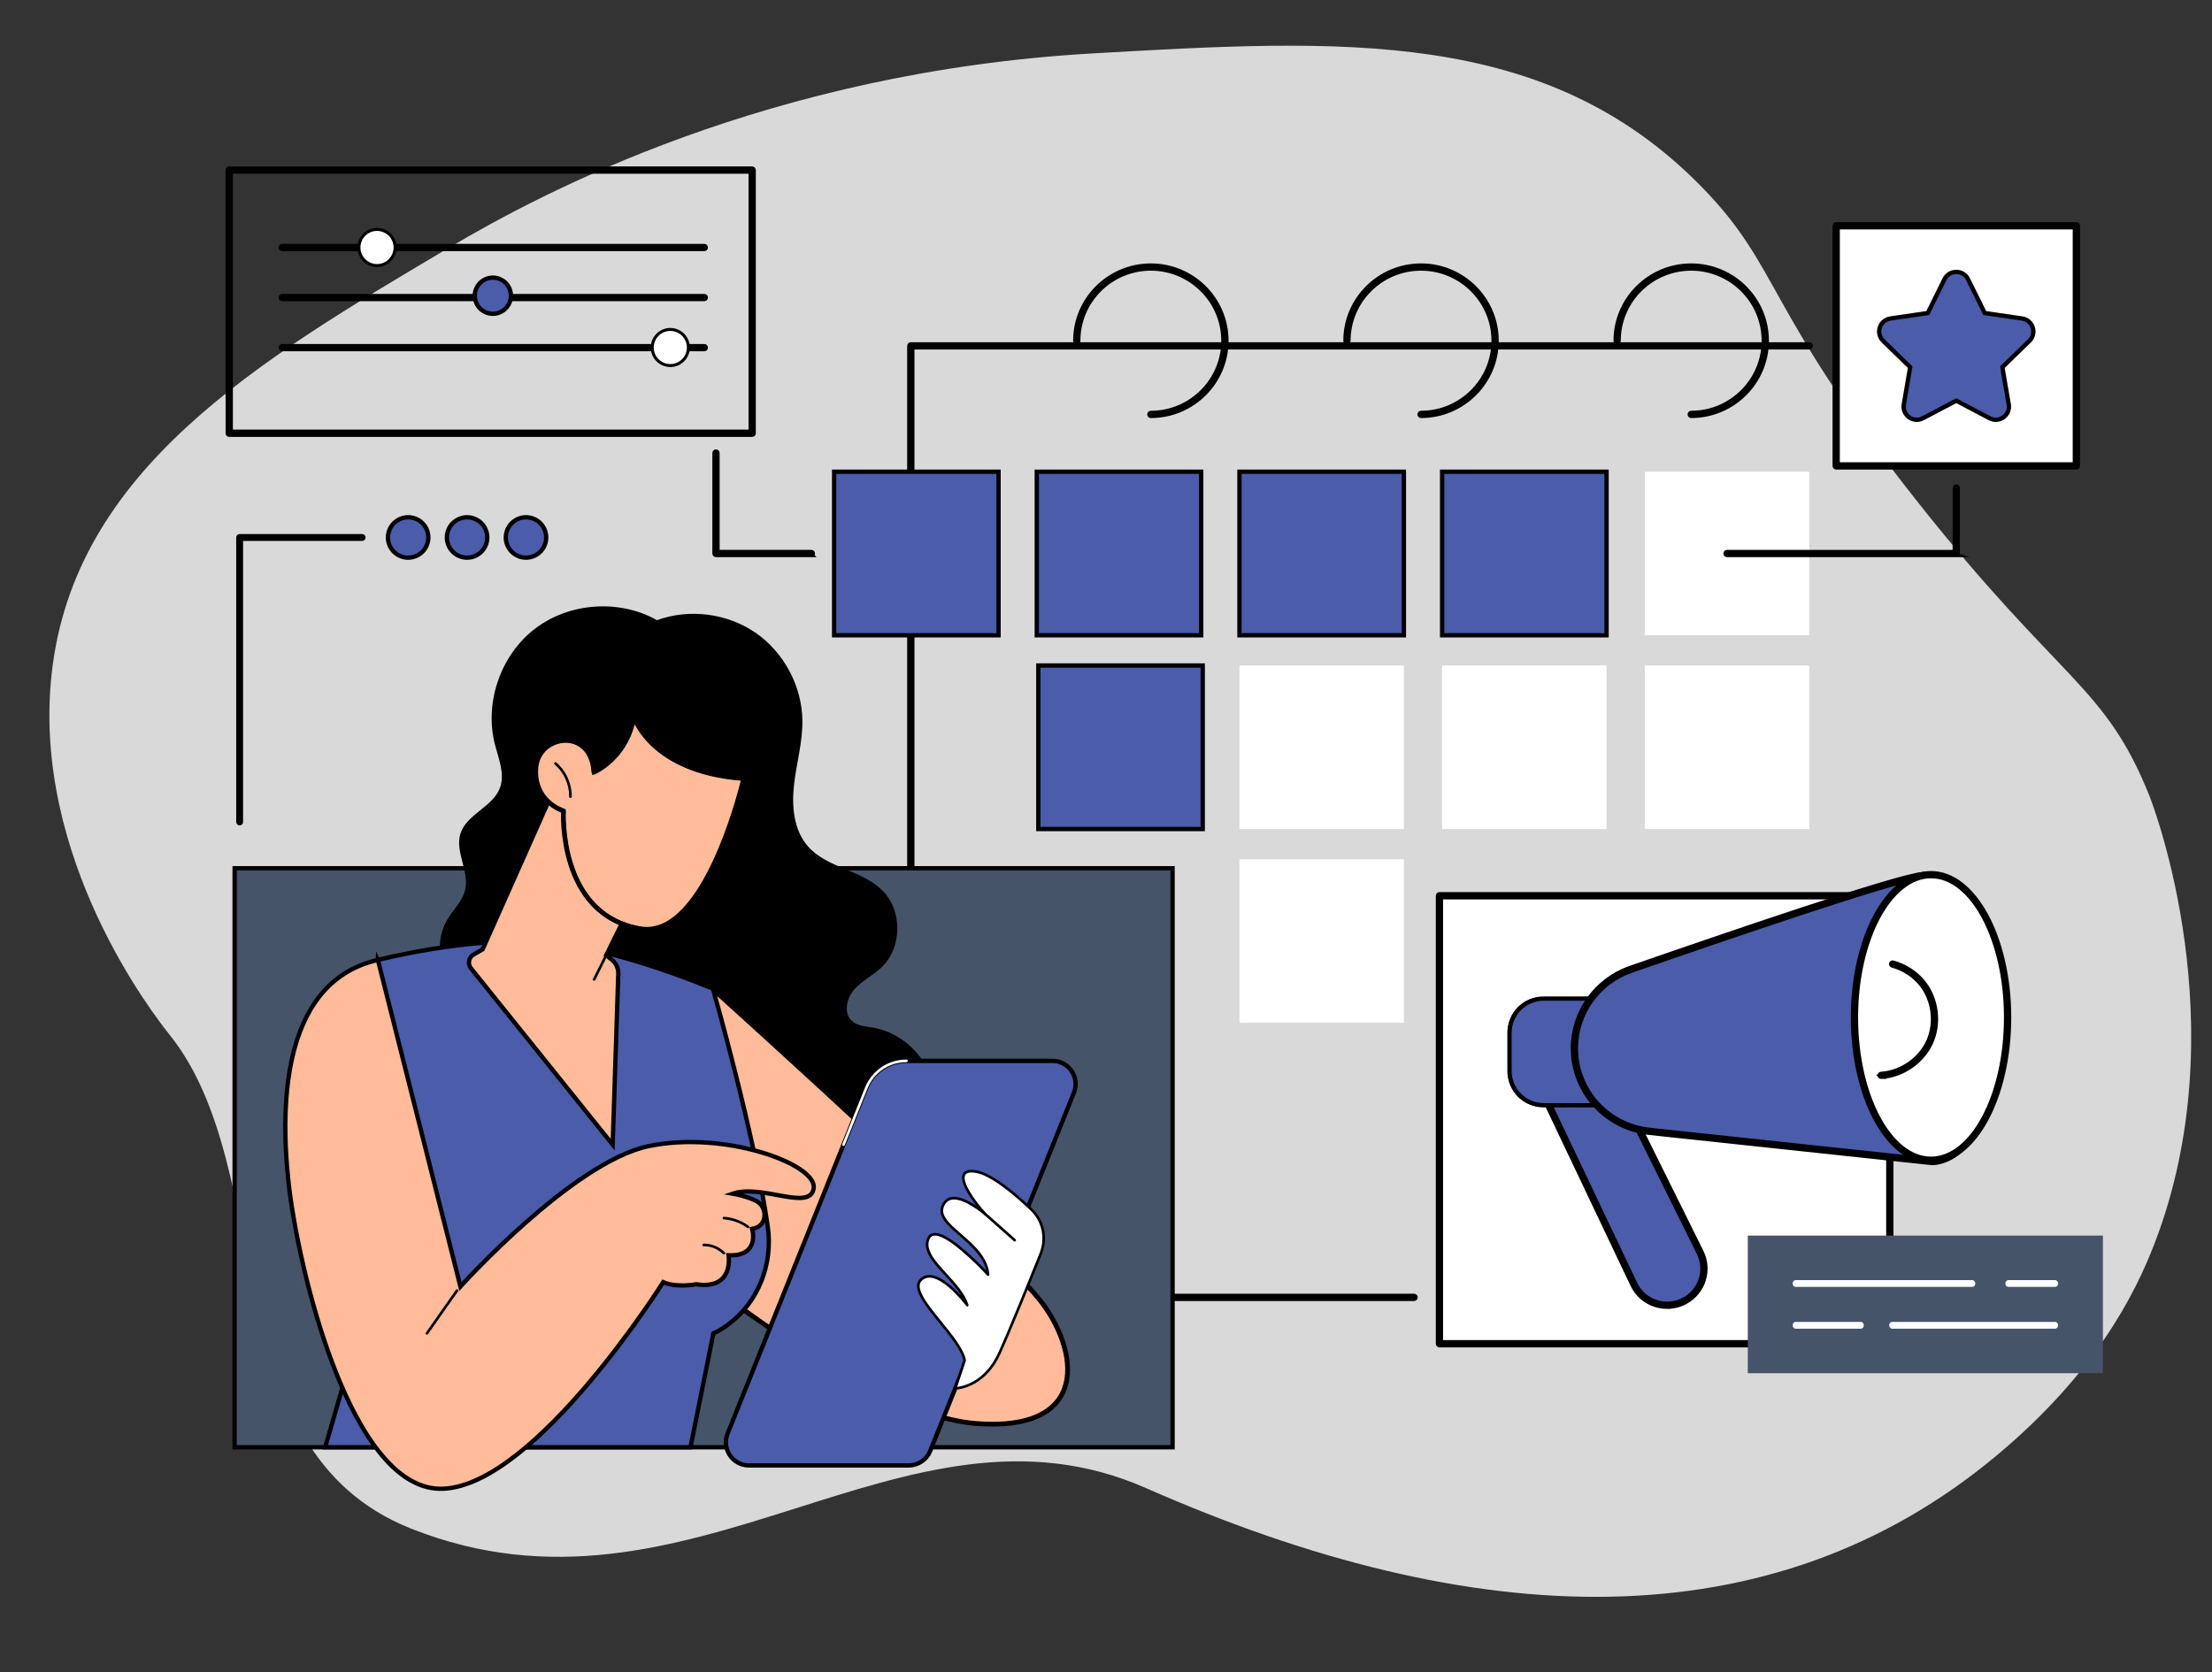 <?xml version="1.0" encoding="UTF-8"?><svg id="Layer_1" xmlns="http://www.w3.org/2000/svg" viewBox="0 0 2049.43 1549.35"><rect x="0" y="0" width="2049.43" height="1549.35" fill="#333333" stroke="none"/><defs><style>.cls-1{fill:#fff;}.cls-2,.cls-3,.cls-4{stroke:#000;stroke-miterlimit:10;stroke-width:4px;}.cls-2,.cls-5{fill:#4b5cab;}.cls-3{fill:#ffbb9a;}.cls-4,.cls-6{fill:#455469;}.cls-7{fill:#d9d9d9;}</style></defs><path class="cls-7" d="M1850.62,1348.14c-209.8,175.6-484.96,164.72-788.93,30.76-225.86-99.54-422.31,140.32-680.87,37.57-184.97-73.51-121.06-329.59-223.71-457.63-14.42-17.98-127.93-163.53-109.28-334.25,20.68-189.22,190.67-289.91,368.42-395.2,85.84-50.85,296.22-162.69,595.96-179.89,231.59-13.29,419.74-24.08,564.2,123.49,73.9,75.49,57.88,112.25,200.26,292.1,133.21,168.26,173.68,169.51,214.82,272.53,3.47,8.69,82.12,213.72,4.66,414.8-18.5,48.01-55.29,120.18-145.54,195.72Z"/><g id="Content_plan"><path class="cls-2" d="M843.87,883.07c-.76,0-1.37-.62-1.37-1.37V320.49c0-.76.62-1.37,1.37-1.37h832.39c.76,0,1.37.62,1.37,1.37s-.62,1.37-1.37,1.37h-831.01v559.84c0,.76-.62,1.37-1.37,1.37Z"/><path class="cls-2" d="M1066.25,385.38c-.76,0-1.37-.62-1.37-1.37s.62-1.37,1.37-1.37c37.08,0,67.25-30.01,67.25-66.9s-30.17-66.9-67.25-66.9-67.25,30.01-67.25,66.9c0,.76-.62,1.37-1.37,1.37s-1.37-.62-1.37-1.37c0-38.4,31.4-69.65,70-69.65s70,31.24,70,69.65-31.4,69.65-70,69.65Z"/><path class="cls-2" d="M1316.58,385.38c-.76,0-1.37-.62-1.37-1.37s.62-1.37,1.37-1.37c37.08,0,67.25-30.01,67.25-66.9s-30.17-66.9-67.25-66.9-67.25,30.01-67.25,66.9c0,.76-.62,1.37-1.37,1.37s-1.37-.62-1.37-1.37c0-38.4,31.4-69.65,70-69.65s70,31.24,70,69.65-31.4,69.65-70,69.65Z"/><path class="cls-2" d="M1566.9,385.38c-.76,0-1.37-.62-1.37-1.37s.62-1.37,1.37-1.37c37.08,0,67.25-30.01,67.25-66.9s-30.17-66.9-67.25-66.9-67.25,30.01-67.25,66.9c0,.76-.62,1.37-1.37,1.37s-1.37-.62-1.37-1.37c0-38.4,31.4-69.65,70-69.65s70,31.24,70,69.65-31.4,69.65-70,69.65Z"/><rect class="cls-2" x="772.82" y="437.13" width="152.34" height="151.55"/><rect class="cls-2" x="960.59" y="437.13" width="152.34" height="151.55"/><rect class="cls-2" x="1148.37" y="437.13" width="152.34" height="151.55"/><rect class="cls-2" x="1336.14" y="437.13" width="152.34" height="151.55"/><rect class="cls-1" x="1523.92" y="437.13" width="152.34" height="151.55"/><rect class="cls-1" x="1148.37" y="616.68" width="152.34" height="151.55"/><rect class="cls-2" x="961.99" y="616.68" width="152.34" height="151.55"/><rect class="cls-1" x="1336.14" y="616.68" width="152.34" height="151.55"/><rect class="cls-1" x="1523.92" y="616.68" width="152.34" height="151.55"/><rect class="cls-1" x="1148.37" y="796.23" width="152.34" height="151.55"/><path class="cls-2" d="M696.9,402.84H212.38c-.76,0-1.37-.62-1.37-1.37v-243.85c0-.76.62-1.37,1.37-1.37h484.52c.76,0,1.37.62,1.37,1.37v243.85c0,.76-.62,1.37-1.37,1.37ZM213.76,400.09h481.77v-241.1H213.76v241.1Z"/><path class="cls-2" d="M652.56,230.71h-391.11c-.76,0-1.37-.62-1.37-1.37s.62-1.37,1.37-1.37h391.11c.76,0,1.37.62,1.37,1.37s-.62,1.37-1.37,1.37Z"/><path class="cls-2" d="M652.56,277.11h-391.11c-.76,0-1.37-.62-1.37-1.37s.62-1.37,1.37-1.37h391.11c.76,0,1.37.62,1.37,1.37s-.62,1.37-1.37,1.37Z"/><path class="cls-2" d="M652.56,323.5h-391.11c-.76,0-1.37-.62-1.37-1.37s.62-1.37,1.37-1.37h391.11c.76,0,1.37.62,1.37,1.37s-.62,1.37-1.37,1.37Z"/><circle class="cls-1" cx="349.3" cy="229.34" r="16.74" transform="translate(86.57 554.27) rotate(-84.33)"/><path d="M349.3,247.45c-9.99,0-18.11-8.12-18.11-18.11s8.12-18.11,18.11-18.11,18.11,8.12,18.11,18.11-8.12,18.11-18.11,18.11ZM349.3,213.98c-8.47,0-15.36,6.89-15.36,15.36s6.89,15.36,15.36,15.36,15.36-6.89,15.36-15.36-6.89-15.36-15.36-15.36Z"/><circle class="cls-2" cx="456.6" cy="273.98" r="16.74" transform="translate(61.31 630.77) rotate(-73.03)"/><circle class="cls-1" cx="621.04" cy="322.01" r="16.74" transform="translate(180.13 865.12) rotate(-78.34)"/><path d="M621.04,340.12c-9.99,0-18.11-8.12-18.11-18.11s8.12-18.11,18.11-18.11,18.11,8.12,18.11,18.11-8.12,18.11-18.11,18.11ZM621.04,306.65c-8.47,0-15.36,6.89-15.36,15.36s6.89,15.36,15.36,15.36,15.36-6.89,15.36-15.36-6.89-15.36-15.36-15.36Z"/><rect class="cls-1" x="1333.66" y="830.05" width="417.27" height="415.12"/><path class="cls-4" d="M1750.93,1246.54h-417.27c-.76,0-1.37-.62-1.37-1.37v-415.12c0-.76.62-1.37,1.37-1.37h417.27c.76,0,1.37.62,1.37,1.37v415.12c0,.76-.62,1.37-1.37,1.37ZM1335.03,1243.79h414.52v-412.37h-414.52v412.37Z"/><path class="cls-5" d="M1513.79,1190.1l-89.09-187.52,62.69-19.02,87.8,177.04c8.01,16.15,1.94,35.71-13.83,44.55-17.24,9.67-39.11,2.75-47.57-15.05Z"/><path class="cls-2" d="M1544.59,1210.89c-3.63,0-7.27-.55-10.78-1.67-9.47-3.01-17.02-9.59-21.27-18.53l-89.09-187.52c-.17-.36-.18-.78-.02-1.15.16-.37.48-.64.86-.76l62.69-19.02c.64-.2,1.33.1,1.63.7l87.8,177.04c8.33,16.8,2.01,37.16-14.39,46.36-5.36,3.01-11.39,4.54-17.44,4.54ZM1515.03,1189.51c3.92,8.25,10.88,14.32,19.62,17.09,8.77,2.79,18.02,1.85,26.04-2.65,15.12-8.48,20.95-27.26,13.27-42.74l-87.28-176-60.05,18.22,88.4,186.08Z"/><path class="cls-2" d="M1430.3,925.32h54.09v98.86h-54.09c-17.52,0-31.74-14.22-31.74-31.74v-35.38c0-17.52,14.22-31.74,31.74-31.74Z"/><path d="M1484.39,1025.55h-55.52c-17.47,0-31.68-14.21-31.68-31.68v-38.25c0-17.47,14.21-31.68,31.68-31.68h55.52c.76,0,1.37.62,1.37,1.37v98.86c0,.76-.62,1.37-1.37,1.37ZM1428.87,926.69c-15.95,0-28.93,12.98-28.93,28.93v38.25c0,15.95,12.98,28.93,28.93,28.93h54.15v-96.11h-54.15Z"/><path class="cls-5" d="M1827.13,849.99s-12.54-42.1-46.92-38.44c-25.1,2.67-184.9,57.38-269.35,86.73-31.24,10.85-52.16,40.18-52.16,73.1,0,39.56,29.98,72.76,69.52,76.99l261.74,27.98s29.57,1.39,42.49-39.91c12.92-41.3-5.32-186.44-5.32-186.44Z"/><path class="cls-4" d="M1790.15,1077.71c-.16,0-.24,0-.26,0l-261.82-27.99c-40.33-4.31-70.74-38-70.74-78.35,0-33.47,21.33-63.36,53.08-74.4,90.01-31.27,244.73-84.14,269.66-86.79,35.11-3.75,48.25,38.98,48.38,39.41.02.07.04.15.05.22.75,5.94,18.13,145.91,5.27,187.02-12.44,39.77-40.6,40.88-43.61,40.88ZM1784.32,812.7c-1.29,0-2.61.07-3.97.21-24.65,2.63-179.15,55.42-269.05,86.66-30.64,10.65-51.23,39.5-51.23,71.8,0,38.95,29.36,71.46,68.29,75.62l261.74,27.98c1.07.04,28.61.77,41.03-38.95,12.53-40.04-4.75-180.86-5.36-185.74-.69-2.18-12.35-37.57-41.46-37.57Z"/><ellipse class="cls-1" cx="1789.11" cy="942.84" rx="70.95" ry="132.33"/><path class="cls-2" d="M1789.11,1076.54c-39.88,0-72.32-59.98-72.32-133.7s32.44-133.7,72.32-133.7,72.32,59.98,72.32,133.7-32.44,133.7-72.32,133.7ZM1789.11,811.88c-38.36,0-69.57,58.75-69.57,130.96s31.21,130.95,69.57,130.95,69.57-58.75,69.57-130.95-31.21-130.96-69.57-130.96Z"/><path class="cls-2" d="M1742.9,997.86c-.72,0-1.33-.56-1.37-1.29-.05-.76.53-1.41,1.29-1.46,18.62-1.16,36.24-13.32,43.84-30.26,7.6-16.94,4.95-38.11-6.61-52.67-6.6-8.32-16.15-14.53-26.9-17.51-.73-.2-1.16-.96-.96-1.69.2-.73.96-1.16,1.69-.96,11.3,3.13,21.36,9.69,28.32,18.45,12.18,15.35,14.98,37.65,6.96,55.5-8.01,17.85-26.57,30.66-46.18,31.88-.03,0-.06,0-.09,0Z"/><path class="cls-2" d="M1310.16,1203.59h-273.4c-.76,0-1.37-.62-1.37-1.37v-221.94c0-.76.62-1.37,1.37-1.37s1.37.62,1.37,1.37v220.57h272.03c.76,0,1.37.62,1.37,1.37s-.62,1.37-1.37,1.37Z"/><path class="cls-2" d="M1812.49,514.29h-212.41c-.76,0-1.37-.62-1.37-1.37s.62-1.37,1.37-1.37h211.03v-59.4c0-.76.62-1.37,1.37-1.37s1.37.62,1.37,1.37v60.77c0,.76-.62,1.37-1.37,1.37Z"/><rect class="cls-1" x="1701.23" y="209.22" width="222.53" height="222.53"/><path class="cls-2" d="M1923.76,433.12h-222.53c-.76,0-1.37-.62-1.37-1.37v-222.52c0-.76.62-1.37,1.37-1.37h222.53c.76,0,1.37.62,1.37,1.37v222.52c0,.76-.62,1.37-1.37,1.37ZM1702.6,430.37h219.78v-219.78h-219.78v219.78Z"/><path class="cls-2" d="M1823.41,258.75l15.47,31.34,34.59,5.03c9.99,1.45,13.98,13.73,6.75,20.77l-25.03,24.4,5.91,34.45c1.71,9.95-8.74,17.53-17.67,12.84l-30.94-16.27-30.94,16.27c-8.93,4.7-19.38-2.89-17.67-12.84l5.91-34.45-25.03-24.4c-7.23-7.05-3.24-19.32,6.75-20.77l34.59-5.03,15.47-31.34c4.47-9.05,17.37-9.05,21.84,0Z"/><rect class="cls-6" x="1619.35" y="1144.97" width="329" height="127.54"/><path class="cls-1" d="M1904.04,1192.52h-43.27c-1.54,0-2.79-1.4-2.79-3.14s1.25-3.14,2.79-3.14h43.27c1.54,0,2.79,1.4,2.79,3.14s-1.25,3.14-2.79,3.14Z"/><path class="cls-1" d="M1827.34,1192.52h-163.68c-1.54,0-2.79-1.4-2.79-3.14s1.25-3.14,2.79-3.14h163.68c1.54,0,2.79,1.4,2.79,3.14s-1.25,3.14-2.79,3.14Z"/><path class="cls-1" d="M1904.04,1231.23h-150.91c-1.54,0-2.79-1.4-2.79-3.14s1.25-3.14,2.79-3.14h150.91c1.54,0,2.79,1.4,2.79,3.14s-1.25,3.14-2.79,3.14Z"/><path class="cls-1" d="M1724.07,1231.23h-60.41c-1.54,0-2.79-1.4-2.79-3.14s1.25-3.14,2.79-3.14h60.41c1.54,0,2.79,1.4,2.79,3.14s-1.25,3.14-2.79,3.14Z"/><path class="cls-2" d="M751.77,514.29h-88.4c-.76,0-1.37-.62-1.37-1.37v-93.13c0-.76.62-1.37,1.37-1.37s1.37.62,1.37,1.37v91.75h87.02c.76,0,1.37.62,1.37,1.37s-.62,1.37-1.37,1.37Z"/></g><rect class="cls-4" x="217.38" y="804.57" width="869.02" height="536.54"/><path d="M850.92,977.42c-10.68-13.01-25.78-22.46-42.41-25.25-6.73-1.13-14.16-1.51-19.19-6.11-8.01-7.33-4.98-21.14,2.23-29.26,7.21-8.12,17.42-12.97,25.27-20.47,19.13-18.29,19.47-52.56.71-71.22-19.09-18.99-51.19-20.58-68.94-40.83-13.2-15.05-15.17-36.95-12.94-56.85,2.23-19.89,7.99-39.46,7.78-59.47-.33-31.95-16.96-63.31-43.23-81.5-26.27-18.19-61.48-22.73-91.5-11.79-34.83-19.65-81.25-16.4-113.02,7.9-31.76,24.3-47.04,68.25-37.19,107.01,3.43,13.49,9.59,27.72,4.63,40.72-6.72,17.62-30.83,24.17-36.5,42.16-5.28,16.78,8.31,34.78,4.38,51.93-2.54,11.06-11.78,19.17-17.31,29.08-8.57,15.38-7.65,34.69-1.32,51.13,6.33,16.43,17.51,30.49,29.08,43.77,72.12,82.74,169.88,146.89,278.59,161.97,57.22,7.93,153.99-21.74,146.63-95.93-1.35-13.58-7.1-26.44-15.74-36.97Z"/><path class="cls-3" d="M660.59,916.3s272.21,244.64,306.72,293.1c34.51,48.45,38.72,117.96-63.18,109.92-101.9-8.04-268.19-145.74-268.19-145.74l24.64-257.28Z"/><path d="M662.55,921.32c32.24,29.06,270.97,244.8,302.79,289.48,9.64,13.53,16.42,27.97,19.61,41.74,3.41,14.74,2.41,27.96-2.88,38.23-9.02,17.5-30.61,26.75-62.43,26.75-4.84,0-9.99-.21-15.31-.63-22.95-1.81-51.22-10.53-84.03-25.93-26.36-12.37-55.67-29.04-87.1-49.54-49-31.97-88.08-63.49-94.71-68.91l24.06-251.19ZM660.59,916.3l-24.64,257.28s166.29,137.7,268.19,145.74c5.47.43,10.63.64,15.5.64,85.85,0,80.34-64.71,47.68-110.56-34.51-48.45-306.72-293.1-306.72-293.1Z"/><path class="cls-2" d="M350.11,889.55s82.62-21.29,151.23-16.76c68.61,4.53,159.25,43.5,159.25,43.5,0,0,38.67,135.89,50.75,220.35,4.98,34.82-8.72,70.11-37.03,90.99-4.28,3.16-8.76,5.89-13.36,7.93l-21.22,105.54h-338.44l34.21-118.19,14.61-333.37Z"/><path class="cls-2" d="M694,1357.95h147.92c8.76,0,16.64-5.33,19.91-13.46l133.16-331.99c5.65-14.09-4.72-29.43-19.91-29.43h-135.23c-16.43,0-31.21,10-37.33,25.25l-128.44,320.21c-5.65,14.09,4.72,29.43,19.91,29.43Z"/><path class="cls-1" d="M781.51,1061.93c-.15,0-.3-.03-.45-.09-.62-.25-.92-.96-.67-1.58l21.02-52.41c6.34-15.8,21.43-26.01,38.46-26.01.67,0,1.21.54,1.21,1.21s-.54,1.21-1.21,1.21c-16.03,0-30.24,9.61-36.2,24.49l-21.02,52.41c-.19.47-.65.76-1.13.76Z"/><path class="cls-1" d="M893.75,1260.55l-8.69,26.02s26.2-.17,40.9-32.63c9.76-21.56,27.48-65.3,38.28-92.25,5.73-14.3,2.19-30.66-9-41.24-15.25-14.43-36.79-32.51-51.11-34.8-24.27-3.89-5.09,24.43,8.59,39.3,0,0-27.7-24.15-37.53-10.45-14.73,20.51,37.72,34.58,40.27,66.66,0,0-47.46-52.41-55.42-33.2-7.69,18.57,28.2,37.48,36.13,61.44,0,0-28.17-37.66-42.96-23.47-13.75,13.2,36.25,51.85,40.53,74.62Z"/><path d="M885.06,1287.78c-.39,0-.75-.19-.98-.5-.23-.32-.29-.73-.17-1.1l8.59-25.71c-1.95-9.51-12.16-22.09-22.04-34.26-13.73-16.91-26.69-32.89-18.08-41.16,2.74-2.63,6.08-3.8,9.92-3.49,10.14.83,21.75,11.93,28.69,19.67-4.12-6.79-9.99-13.21-15.73-19.48-10.81-11.81-21.02-22.96-16.33-34.27,1.14-2.76,3.07-4.39,5.74-4.85,12.81-2.22,40.32,25.6,49.04,34.83-2.82-13.22-14.38-23.27-24.7-32.24-12.35-10.74-23.01-20.01-14.8-31.45,1.92-2.67,4.59-4.23,7.92-4.61,7.13-.83,16.08,3.89,22.6,8.23-8.12-10.33-16.03-23.34-12.6-29.72,1.7-3.17,5.8-4.25,12.19-3.23,14.57,2.33,36.19,20.38,51.76,35.12,11.61,10.98,15.25,27.7,9.29,42.58-10.04,25.05-28.37,70.36-38.31,92.29-14.84,32.78-41.72,33.34-41.99,33.34h0ZM861.08,1183.94c-2.72,0-5.02.94-7.02,2.86-7,6.72,5.85,22.56,18.29,37.88,10.17,12.53,20.69,25.5,22.6,35.65.04.2.02.41-.04.61l-8.11,24.27c6-.75,26.04-5.24,38.06-31.76,9.91-21.89,28.23-67.16,38.26-92.2,5.59-13.95,2.17-29.61-8.71-39.91-15.32-14.5-36.51-32.25-50.47-34.48-5.26-.84-8.51-.18-9.67,1.98-3.14,5.86,7.62,22.55,19.35,35.29.44.47.43,1.21-.02,1.67-.45.46-1.18.49-1.67.07-.18-.16-18.06-15.61-29.52-14.28-2.66.31-4.7,1.49-6.23,3.62-6.92,9.64,2.5,17.83,14.42,28.2,11.62,10.1,24.79,21.56,26.07,37.65.04.52-.25,1-.73,1.21-.48.21-1.03.09-1.38-.3-9.91-10.94-38.13-38.9-49.49-36.94-1.82.32-3.1,1.42-3.91,3.39-4.09,9.88,5.61,20.48,15.88,31.7,8.26,9.02,16.8,18.35,20.28,28.89.19.56-.06,1.18-.59,1.46-.53.28-1.18.13-1.53-.35-.19-.25-18.84-24.97-33.11-26.14-.35-.03-.69-.04-1.02-.04Z"/><path d="M940.14,1150.47c-.29,0-.57-.1-.8-.31l-27.41-24.31c-.5-.44-.55-1.21-.1-1.71.44-.5,1.21-.55,1.71-.1l27.41,24.31c.5.44.55,1.21.1,1.71-.24.27-.57.41-.91.41Z"/><path class="cls-3" d="M350.11,889.55l76.47,302.63s103.91-115.27,174.21-130.07c70.3-14.79,156,16.6,153.11,38.79-2.89,22.19-47.81-4-75,5.23,0,0,13.48,2.27,22.15,6.98,10.45,5.67,10.3,23.55-4.18,25.63,0,0,7.83,25.54-21.84,24.52,0,0,5.45,32.08-29.95,26.84,0,0-18.57,3.45-30.64-1.99,0,0-117.9,187.64-203.7,191.43-85.8,3.79-134.64-204.25-143.36-283.4-8.71-79.14-3.39-187.01,82.73-206.6Z"/><path d="M408.45,1380.81c-46.08,0-79.44-60.32-99.42-111.42-22.87-58.49-38-129.09-42.85-173.11-5.52-50.12-3.55-92.55,5.84-126.09,12.72-45.44,38.91-72.97,77.82-81.83.65-.15,1.3.26,1.45.91.15.65-.26,1.3-.91,1.45-37.98,8.64-63.56,35.6-76.03,80.11-9.31,33.24-11.25,75.36-5.76,125.17,4.83,43.86,19.9,114.21,42.69,172.49,20.03,51.22,53.53,111.86,99.4,109.83,23.62-1.04,52.05-16.44,84.5-45.77.5-.45,1.26-.41,1.71.09.45.5.41,1.26-.09,1.71-32.88,29.71-61.83,45.32-86.02,46.39-.79.03-1.57.05-2.35.05Z"/><path d="M740.48,1111.3c-5.79,0-12.87-1.3-20.55-2.7-4.56-.84-9.28-1.7-14-2.34-.66-.09-1.13-.7-1.04-1.36.09-.66.7-1.13,1.37-1.04,4.77.64,9.52,1.51,14.11,2.35,12.28,2.25,23.87,4.37,29.15.52,1.79-1.3,2.83-3.26,3.18-5.99,1.53-11.78-25.77-27.38-62.16-35.53-.65-.15-1.07-.8-.92-1.45.15-.65.8-1.07,1.45-.92,38.85,8.7,65.78,24.77,64.03,38.21-.44,3.38-1.84,5.95-4.16,7.64-2.6,1.9-6.18,2.61-10.46,2.61Z"/><path d="M692.96,1138.08c-.25,0-.5-.08-.72-.24-6.22-4.58-13.89-7.38-21.6-7.89-.67-.04-1.17-.62-1.13-1.29.04-.67.62-1.17,1.29-1.13,8.16.54,16.29,3.51,22.88,8.36.54.4.66,1.16.26,1.7-.24.32-.61.49-.98.49Z"/><path d="M670.65,1162.45c-.31,0-.63-.12-.87-.36-4.58-4.66-11.24-7.37-17.76-7.26-.68.02-1.22-.52-1.23-1.19-.01-.67.52-1.22,1.19-1.23,7.18-.13,14.49,2.86,19.53,7.98.47.48.46,1.25-.01,1.72-.24.23-.54.35-.85.35Z"/><path d="M395.57,1236.75c-.24,0-.48-.07-.7-.22-.55-.39-.68-1.14-.29-1.69l27.84-39.56c.39-.55,1.14-.68,1.69-.29.55.39.68,1.14.29,1.69l-27.84,39.56c-.24.34-.61.52-.99.52Z"/><path class="cls-3" d="M438.75,884.57l8.4-4.86,75.71-170.15,75.37,101.46-36.54,74.12,5.1,4.12c3.98,3.21,6.22,8.1,6.05,13.21l-5.19,158.25-131.29-163.42c-3.27-4.07-2.14-10.1,2.38-12.72Z"/><path d="M566.79,890.47c-.27,0-.54-.09-.76-.27l-5.1-4.12c-.44-.36-.58-.97-.33-1.48l36.22-73.46-73.69-99.19-74.87,168.26c-.27.61-.99.89-1.6.62-.61-.27-.89-.99-.61-1.6l75.71-170.15c.18-.39.55-.67.98-.71.43-.05.85.14,1.11.48l75.37,101.46c.27.37.32.85.11,1.26l-36.11,73.25,4.35,3.51c.52.42.6,1.18.18,1.71-.24.3-.59.45-.95.45Z"/><path d="M550.48,908.84c-.18,0-.36-.04-.54-.13-.6-.3-.84-1.03-.55-1.63l13.86-27.91c.3-.6,1.02-.84,1.63-.55.6.3.84,1.03.55,1.63l-13.86,27.91c-.21.43-.64.67-1.09.67Z"/><path class="cls-3" d="M689.39,721.21s-34.49,150.63-96.64,139.6c-76.48-13.57-70.9-109.28-70.9-109.28,0,0-27.74-8.26-25.62-39.78,2.11-31.52,51.55-38.66,54.24,3.49,0,0,31.28-13.75,36.7-52.36,0,0,14.43,52.24,102.21,58.32Z"/><path d="M588.05,671.15c2.74,5.28,7.56,12.71,15.65,20.38,13.31,12.61,38.39,28.24,82.66,31.89-4.87,19.47-36.04,135.55-87.13,135.55-2,0-4.04-.18-6.05-.54-16.89-3-31.01-10.4-41.95-22.02-8.8-9.34-15.61-21.43-20.25-35.93-7.97-24.91-6.71-48.57-6.7-48.8.06-1.12-.65-2.14-1.73-2.47-1.06-.32-25.85-8.15-23.9-37.29,1.03-15.35,13.88-23.63,25.44-23.63,10.74,0,22.68,7.12,23.96,27.11.05.79.48,1.51,1.16,1.92.39.23.82.35,1.26.35.33,0,.66-.07.98-.21.34-.15,8.32-3.71,17.03-12.18,6.95-6.76,15.51-17.89,19.56-34.14ZM587.18,662.89c-5.42,38.61-36.7,52.36-36.7,52.36-1.31-20.55-13.74-29.38-26.38-29.38-13.28,0-26.78,9.75-27.86,25.9-2.11,31.52,25.62,39.78,25.62,39.78,0,0-5.59,95.71,70.9,109.28,2.2.39,4.35.58,6.48.58,58.06,0,90.16-140.18,90.16-140.18-87.78-6.08-102.21-58.32-102.21-58.32Z"/><path d="M528.52,739.48h-.02c-.67-.01-1.2-.56-1.19-1.23.18-11.31-4.84-22.47-13.41-29.85-.51-.44-.57-1.2-.13-1.71.44-.51,1.2-.57,1.71-.13,9.11,7.84,14.44,19.71,14.25,31.73-.01.66-.55,1.19-1.21,1.19Z"/><circle class="cls-2" cx="378.17" cy="498.05" r="18.71" transform="translate(-182.41 775.21) rotate(-79.1)"/><path d="M378.17,517.95c-10.97,0-19.9-8.93-19.9-19.9s8.93-19.9,19.9-19.9,19.9,8.93,19.9,19.9-8.93,19.9-19.9,19.9ZM378.17,480.54c-9.66,0-17.51,7.86-17.51,17.51s7.86,17.51,17.51,17.51,17.51-7.86,17.51-17.51-7.86-17.51-17.51-17.51Z"/><circle class="cls-2" cx="432.76" cy="498.05" r="18.71" transform="translate(-192.99 707.27) rotate(-67.5)"/><path d="M432.76,517.95c-10.97,0-19.9-8.93-19.9-19.9s8.93-19.9,19.9-19.9,19.9,8.93,19.9,19.9-8.93,19.9-19.9,19.9ZM432.76,480.54c-9.66,0-17.51,7.86-17.51,17.51s7.86,17.51,17.51,17.51,17.51-7.86,17.51-17.51-7.86-17.51-17.51-17.51Z"/><circle class="cls-2" cx="487.35" cy="498.05" r="18.71" transform="translate(-93.87 882.42) rotate(-79.1)"/><path class="cls-2" d="M222.03,762.87c-.66,0-1.19-.53-1.19-1.19v-263.62c0-.66.53-1.19,1.19-1.19h113.53c.66,0,1.19.53,1.19,1.19s-.53,1.19-1.19,1.19h-112.34v262.43c0,.66-.53,1.19-1.19,1.19Z"/></svg>